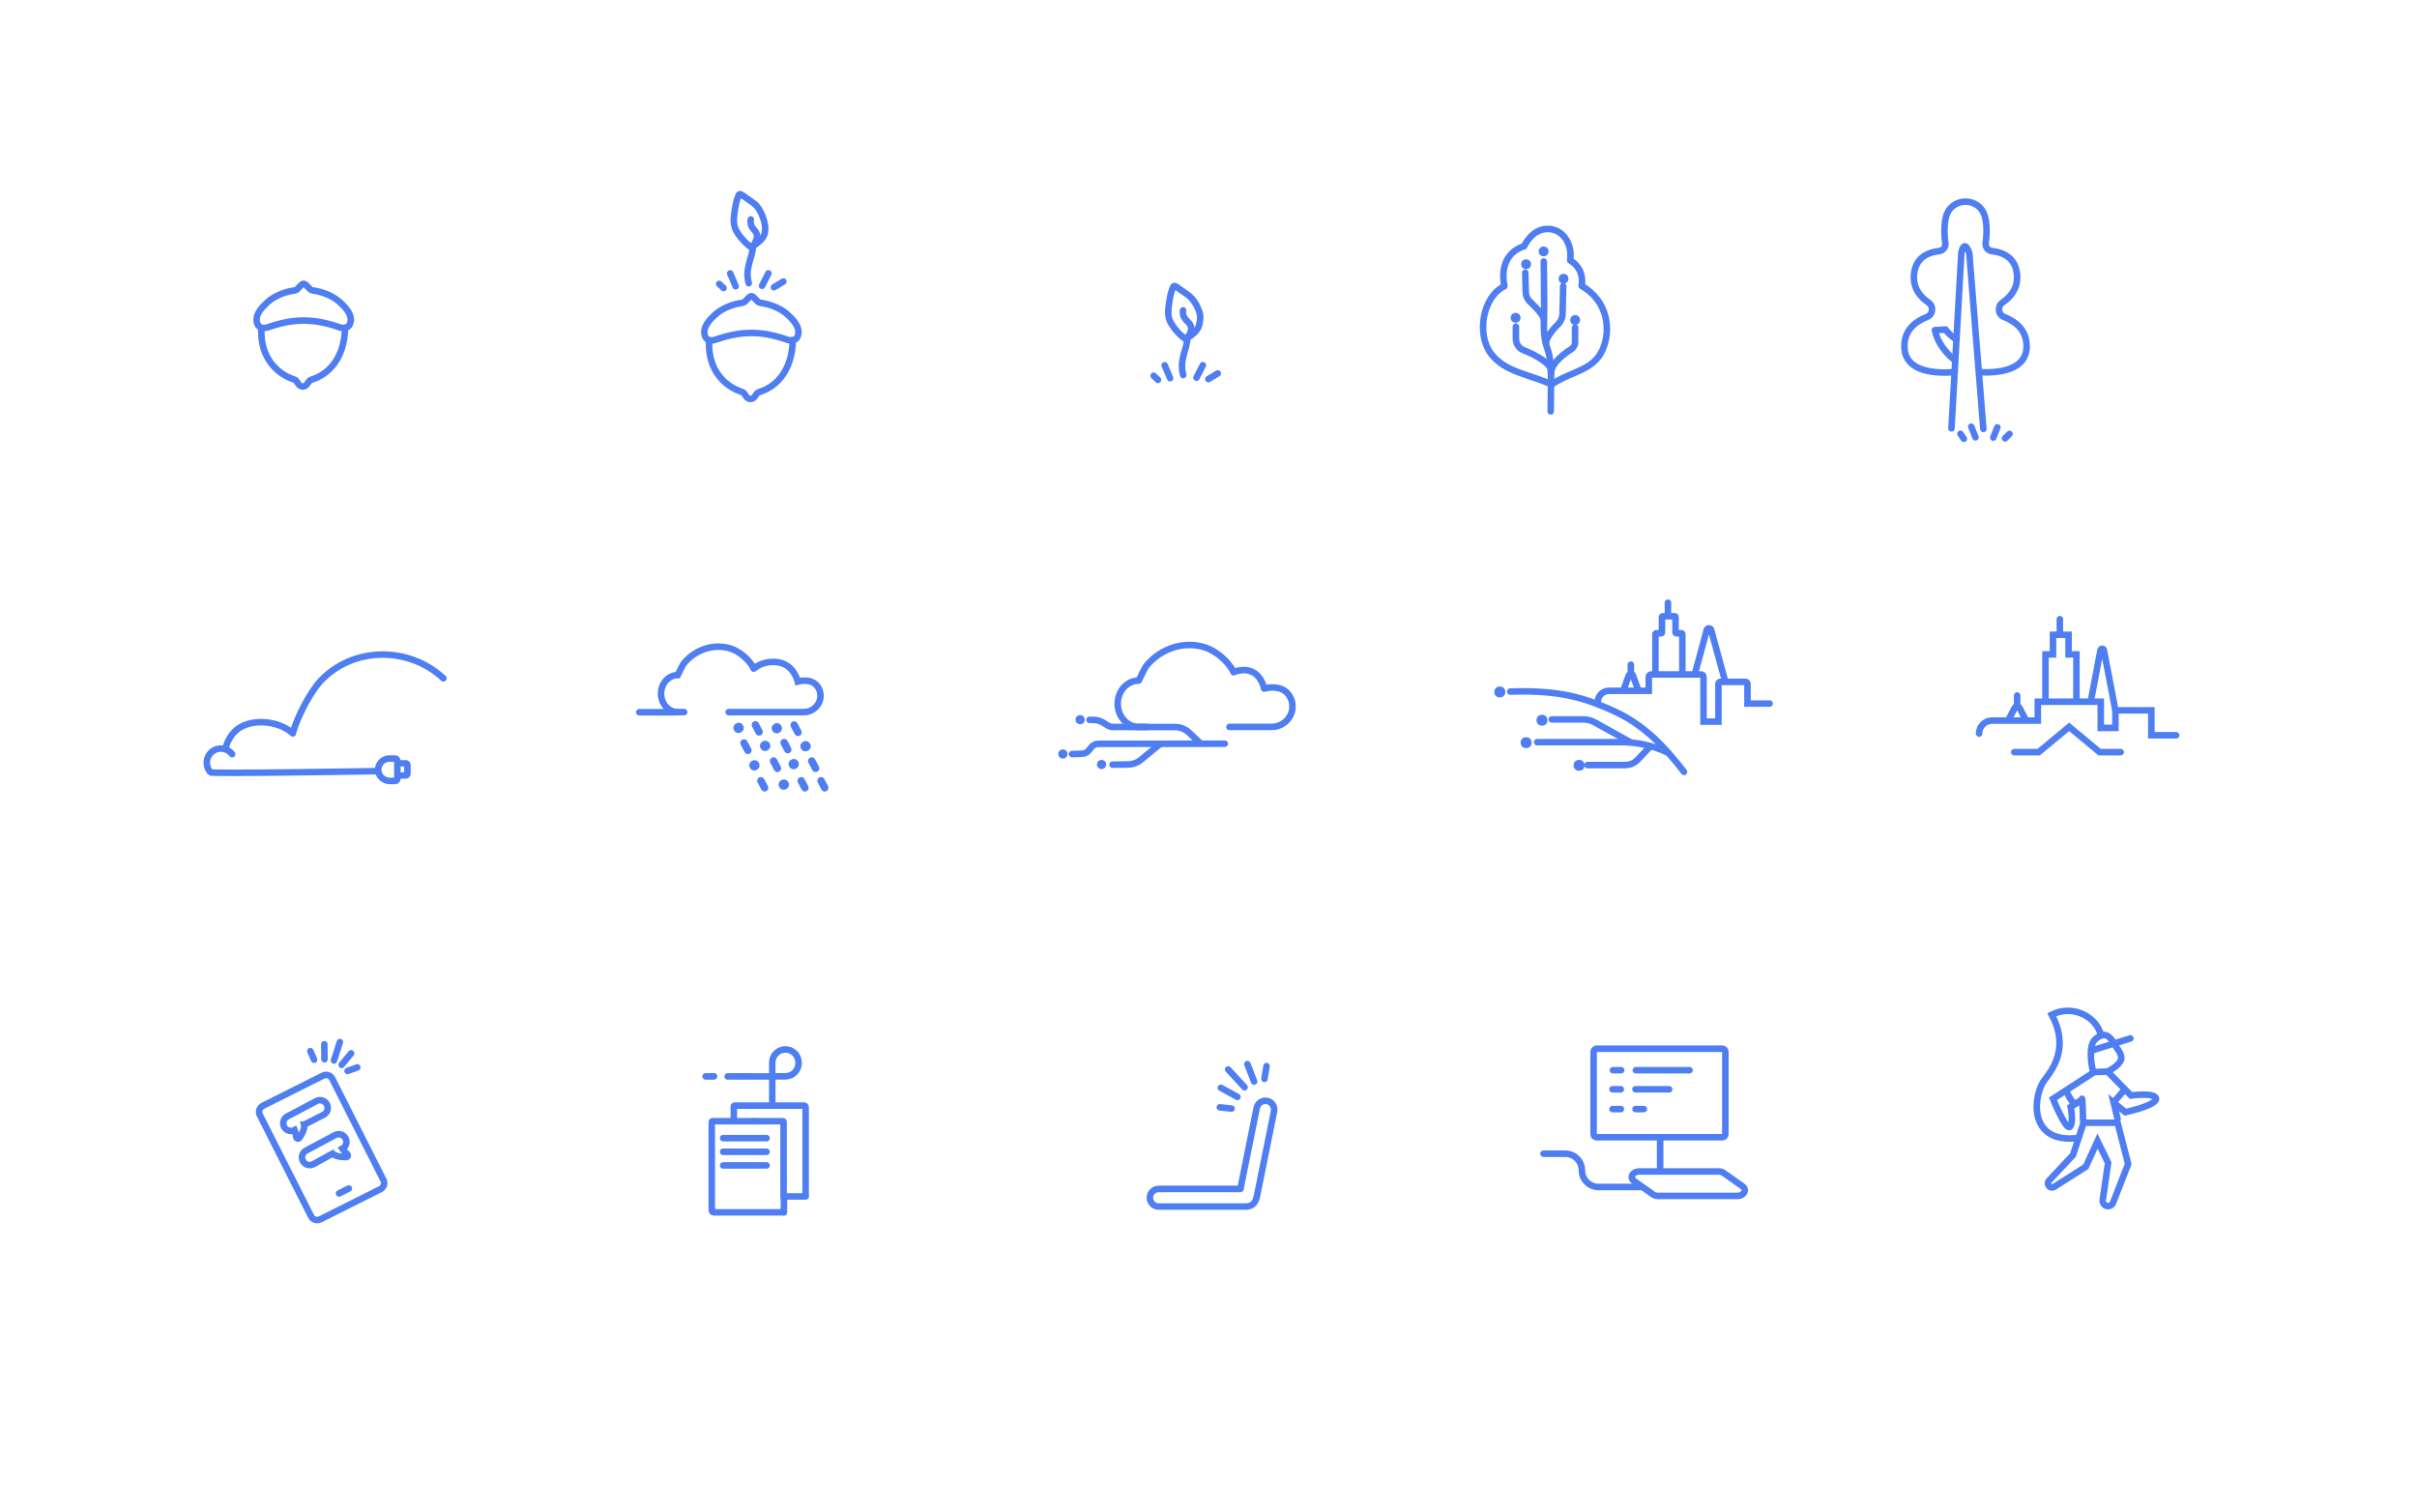 <?xml version="1.0" encoding="UTF-8"?><svg xmlns="http://www.w3.org/2000/svg" viewBox="0 0 1826.37 1142.67"><defs><style>.cls-1,.cls-2{fill:none;stroke-linecap:round;stroke-width:4.94px;}.cls-1,.cls-2,.cls-3{stroke:#4f7ef3;}.cls-1,.cls-3{stroke-miterlimit:10;}.cls-2{stroke-linejoin:round;}.cls-3{fill:#4f7ef3;stroke-width:1.65px;}.cls-4{fill:#fff;stroke-width:0px;}</style></defs><g id="Layer_1"><rect class="cls-4" x="-10.16" y="-2.41" width="1853.62" height="1161.52"/></g><g id="ILLUSTRATIONS"><ellipse class="cls-3" cx="587.01" cy="550.33" rx="3.04" ry="3.04" transform="translate(-200.1 383.26) rotate(-31.17)"/><path class="cls-3" d="m595.29,568.47c-.72,0-1.41-.39-1.77-1.07l-2.8-5.33c-.51-.98-.14-2.18.84-2.7.98-.51,2.18-.14,2.7.84l2.8,5.33c.51.98.14,2.18-.84,2.7-.3.16-.61.23-.93.23Z"/><ellipse class="cls-3" cx="599.77" cy="577.43" rx="3.04" ry="3.04" transform="translate(-212.28 393.78) rotate(-31.17)"/><ellipse class="cls-3" cx="558.09" cy="550.05" rx="3.04" ry="3.04" transform="translate(-204.12 368.26) rotate(-31.17)"/><path class="cls-3" d="m565.14,569c-.72,0-1.41-.39-1.77-1.06l-2.94-5.55c-.52-.97-.14-2.18.83-2.7.97-.52,2.18-.14,2.7.83l2.94,5.55c.52.97.14,2.18-.83,2.7-.3.16-.62.23-.93.23Z"/><ellipse class="cls-3" cx="570.04" cy="578.35" rx="3.04" ry="3.04" transform="translate(-217.04 378.53) rotate(-31.17)"/><path class="cls-3" d="m573.6,555.05c-.72,0-1.41-.39-1.77-1.07l-2.8-5.33c-.51-.98-.14-2.18.84-2.7.98-.51,2.18-.14,2.7.84l2.8,5.33c.51.98.14,2.18-.84,2.7-.3.16-.61.23-.93.23Z"/><path class="cls-3" d="m608.21,597.32c-.72,0-1.41-.39-1.77-1.07l-2.8-5.33c-.51-.98-.14-2.18.84-2.7.98-.51,2.18-.14,2.7.84l2.8,5.33c.51.98.14,2.18-.84,2.7-.3.16-.61.23-.93.23Z"/><path class="cls-3" d="m623.2,597.32c-.72,0-1.41-.39-1.77-1.07l-2.8-5.33c-.51-.98-.14-2.18.84-2.7.98-.51,2.18-.14,2.7.84l2.8,5.33c.51.98.14,2.18-.84,2.7-.3.16-.61.23-.93.23Z"/><ellipse class="cls-3" cx="578.18" cy="563.64" rx="3.04" ry="3.04" transform="translate(-208.26 380.62) rotate(-31.17)"/><path class="cls-3" d="m587.47,582.59c-.72,0-1.41-.39-1.77-1.06l-2.94-5.55c-.52-.97-.14-2.18.83-2.7.97-.52,2.18-.14,2.7.83l2.94,5.55c.52.97.14,2.18-.83,2.7-.3.16-.62.23-.93.23Z"/><path class="cls-3" d="m577.76,597.32c-.72,0-1.41-.39-1.77-1.07l-2.8-5.33c-.51-.98-.14-2.18.84-2.7s2.18-.14,2.7.84l2.8,5.33c.51.98.14,2.18-.84,2.7-.3.16-.61.23-.93.23Z"/><path class="cls-3" d="m603.01,555.41c-.72,0-1.41-.39-1.77-1.06l-2.94-5.55c-.52-.97-.14-2.18.83-2.7.97-.52,2.18-.14,2.7.83l2.94,5.55c.52.97.14,2.18-.83,2.7-.3.16-.62.23-.93.23Z"/><ellipse class="cls-3" cx="608.72" cy="563.92" rx="3.04" ry="3.04" transform="translate(-204 396.46) rotate(-31.17)"/><ellipse class="cls-3" cx="592.25" cy="592.92" rx="3.04" ry="3.04" transform="translate(-221.38 392.12) rotate(-31.17)"/><path class="cls-3" d="m616.32,582.59c-.72,0-1.41-.39-1.77-1.06l-2.94-5.55c-.52-.97-.14-2.18.83-2.7.97-.52,2.18-.14,2.7.83l2.94,5.55c.52.97.14,2.18-.83,2.7-.3.16-.62.23-.93.23Z"/><path class="cls-1" d="m550.61,538.12h56.78c7.96,0,14.13-7.35,12.3-15.1-.43-1.83-1.3-3.64-2.8-5.29-4.91-5.4-14.01-2.75-14.01-2.75,0,0-3-12.76-15.02-14.51-9.51-1.39-15.6,2.66-18.26,4.7"/><path class="cls-1" d="m569.43,505.01c-2.55-5.32-10-13.3-19.59-15.54-11.14-2.6-23.79,1.18-32.47,11.1-1.89,2.16-3.65,6.65-5.22,9.59-7,0-12.65,6.26-12.65,13.98s5.68,13.98,12.68,13.98h4.76"/><line class="cls-1" x1="483.05" y1="538.22" x2="511.89" y2="538.22"/><path class="cls-2" d="m929.02,549.31h31.83c9.97,0,17.7-9.21,15.41-18.91-.54-2.3-1.63-4.56-3.51-6.63-6.15-6.76-17.55-3.45-17.55-3.45,0,0-3.4-19.38-23.05-12.48"/><path class="cls-2" d="m932.15,507.85c-3.19-6.66-12.53-16.66-24.54-19.46-13.96-3.26-29.79,1.48-40.66,13.91-2.37,2.71-4.57,8.33-6.53,12.01-8.77,0-15.84,7.84-15.84,17.51s7.11,17.51,15.88,17.51h5.97"/><circle class="cls-3" cx="803.15" cy="569.78" r="2.65"/><circle class="cls-3" cx="816.19" cy="543.84" r="2.65"/><circle class="cls-3" cx="832.38" cy="577.71" r="2.65"/><path class="cls-2" d="m876.29,562.46s-11.39,9.33-13.74,11.35c-2.9,2.5-6.59,3.88-10.41,3.9l-11.47.12"/><path class="cls-2" d="m810.04,569.82l7.65-.25c1.94-.06,3.76-.96,4.99-2.47l2.07-2.53c1.28-1.56,3.19-2.47,5.2-2.47l95.53-.08"/><path class="cls-2" d="m823.26,543.99h2.16c4.65-.02,7.44,1.38,11.28,4.02h0c1.25.86,2.72,1.32,4.24,1.32l29.39.07h17.56c3.92,0,7.69,1.5,10.55,4.18l8.07,7.59"/><path class="cls-1" d="m1579.89,529.88l7.33-38.6c.27-1.36,2.21-1.39,2.52-.03l8.63,45.05"/><polyline class="cls-1" points="1569.02 529.47 1569.02 494.5 1563.09 494.5 1563.09 479.69 1551.32 479.69 1551.32 494.5 1545.63 494.5 1545.63 529.47"/><line class="cls-1" x1="1556.49" y1="478.24" x2="1556.49" y2="467.89"/><path class="cls-1" d="m1518.07,543.25l4.45-8.54c.47-.91,2.94-.91,3.41,0l4.45,8.54"/><line class="cls-1" x1="1524.23" y1="533.24" x2="1524.23" y2="525.58"/><path class="cls-1" d="m1495.48,554.31c0-5.41,4.38-9.79,9.79-9.79h34.56v-14.23h47.58v19.76h11.09v-13.27h27.13v18.84h18.76"/><polyline class="cls-1" points="1602.47 568.37 1586.53 568.37 1563.52 549.25 1540.51 568.37 1522.06 568.37"/><line class="cls-2" x1="258.17" y1="804.66" x2="265.32" y2="795.99"/><line class="cls-2" x1="245.18" y1="800.44" x2="245.06" y2="789.1"/><line class="cls-2" x1="237.34" y1="800.8" x2="234.53" y2="794.34"/><line class="cls-2" x1="262.65" y1="809.28" x2="269.97" y2="806.61"/><line class="cls-2" x1="252.37" y1="801.36" x2="256.82" y2="787.47"/><path class="cls-1" d="m287.33,898.68l-45.26,22.7c-2.6,1.31-5.74.31-7.01-2.21l-38.75-76.66c-1.27-2.53-.19-5.64,2.42-6.94l45.26-22.7c2.6-1.31,5.74-.31,7.01,2.21l38.75,76.66c1.27,2.53.19,5.64-2.42,6.94Z"/><path class="cls-1" d="m229.8,849.91l14.74-7.53c2.85-1.51,3.94-5.04,2.43-7.89h0c-1.51-2.85-5.04-3.94-7.89-2.43l-21.95,11.6c-2.85,1.51-3.94,5.04-2.43,7.89h0c1.51,2.85,5.04,3.94,7.89,2.43,0,0,.91,2.28,1.33,5.41.14,1.06,1.48,1.5,2.15.66,2.11-2.64,4.35-7.47,3.73-10.14Z"/><path class="cls-1" d="m251.27,871.74l-14.49,8.01c-2.84,1.52-6.38.45-7.9-2.39h0c-1.52-2.84-.45-6.38,2.39-7.9l21.89-11.71c2.84-1.52,6.38-.45,7.9,2.39h0c1.52,2.84.45,6.38-2.39,7.9,0,0,1.38,2.03,3.74,4.13.8.71.42,2.07-.65,2.15-3.37.27-8.63-.57-10.49-2.58Z"/><line class="cls-1" x1="256.23" y1="901.81" x2="263.59" y2="898.13"/><line class="cls-2" x1="575.84" y1="215.97" x2="580.65" y2="206.54"/><line class="cls-2" x1="555.9" y1="216.35" x2="551.76" y2="206.63"/><line class="cls-2" x1="546.75" y1="217.65" x2="543.45" y2="214.54"/><line class="cls-2" x1="584.8" y1="217.07" x2="591.92" y2="212.76"/><path class="cls-2" d="m565.78,214.01c-1.49-5.64-1.04-10.05.44-15.59,1.08-4.03,2.89-8.56,2.57-12.77"/><path class="cls-2" d="m569.68,184.84c7.08-11.51-3.96-9.54-2.35-19"/><path class="cls-2" d="m574.57,181.62c-1.89,1.89-4.25,3.42-6.38,4.95-.13.09-.26.19-.42.2-.21.02-.4-.11-.57-.23-4.29-3.1-8.37-7.69-10.92-12.32-2.65-4.81-1.75-10.24-1-15.41.57-3.94,1.31-7.86,2.99-11.5.27-.58.99-.78,1.54-.45,3.21,1.98,6.13,4.31,9.25,6.39,4.58,3.06,7.37,9.78,8.6,14.98.6,2.56.83,5.26.23,7.82-.52,2.23-1.75,4.02-3.29,5.56Z"/><line class="cls-2" x1="904.12" y1="285.38" x2="908.93" y2="275.95"/><line class="cls-2" x1="884.18" y1="285.76" x2="880.04" y2="276.04"/><line class="cls-2" x1="875.03" y1="287.06" x2="871.74" y2="283.95"/><line class="cls-2" x1="913.09" y1="286.48" x2="920.21" y2="282.17"/><path class="cls-2" d="m894.06,283.42c-1.49-5.64-1.04-10.05.44-15.59,1.08-4.03,2.89-8.56,2.57-12.77"/><path class="cls-2" d="m897.96,254.26c7.08-11.51-5.62-10.26-4-19.73"/><path class="cls-2" d="m902.85,251.03c-1.89,1.89-4.25,3.42-6.38,4.95-.13.09-.26.19-.42.2-.21.02-.4-.11-.57-.23-4.29-3.1-8.37-7.69-10.92-12.32-2.65-4.81-1.75-10.24-1-15.41.57-3.94,1.31-7.86,2.99-11.5.27-.58.99-.78,1.54-.45,3.21,1.98,6.13,4.31,9.25,6.39,4.58,3.06,8.14,9.54,9.36,14.74.6,2.56.06,5.49-.54,8.05-.52,2.23-1.75,4.02-3.29,5.56Z"/><path class="cls-2" d="m170.33,565.95c1-4.61,3.22-9.03,6.66-12.73,10.23-11.01,33.29-9.26,44.27.99,2.51-10.61,12.83-30.85,20.77-39.4,24.42-26.28,66.82-26.7,93.03-2.21"/><path class="cls-2" d="m284.76,582.73s-125.68,2.12-125.69.9l-.7-.88c-3.53-4.72-2.58-11.42,2.12-14.96,4.71-3.54,11.39-2.59,14.92,2.13"/><path class="cls-2" d="m298.58,590.13h-3.96c-4.66,0-8.74-3.59-8.86-8.24-.12-4.78,3.71-8.69,8.46-8.69h4.3c.94,0,1.7.76,1.71,1.7.03,3.25.09,10.3.05,13.55-.01.94-.77,1.69-1.71,1.69Z"/><path class="cls-2" d="m300.72,586.03c.21-.07,4.44-.05,5.79-.03.74.01,1.35-.59,1.35-1.33v-6.53c0-.72-.58-1.31-1.3-1.33-1.36-.02-5.63-.04-5.84.03"/><path class="cls-2" d="m957.49,831.96c-3.61-.73-7.12,1.61-7.85,5.21l-12.34,61.26h-61.75c-3.68,0-6.66,2.98-6.66,6.66s2.98,6.66,6.66,6.66h65.75c4.94,0,7.31-2.74,8.42-7.5l12.99-64.45c.73-3.61-1.61-7.12-5.21-7.84Z"/><line class="cls-2" x1="947.65" y1="817.3" x2="942.57" y2="804.13"/><line class="cls-2" x1="935.02" y1="828.9" x2="922.55" y2="822.04"/><line class="cls-2" x1="930.57" y1="837.7" x2="921.78" y2="836.78"/><line class="cls-2" x1="955.46" y1="815.25" x2="957.06" y2="805.61"/><line class="cls-2" x1="940.45" y1="821.61" x2="928.02" y2="808.17"/><path class="cls-2" d="m567.37,251.61c7.49,0,15.03.85,27.43,5.06,3.29,1.11,7.66,1.02,8.47-4.48.81-5.5-3.72-10.45-8.69-14.91-4.97-4.46-13.26-7.61-20.14-8.46-2.49-.31-4.59-5.03-6.67-5.03s-4.18,4.72-6.67,5.03c-6.88.85-15.17,4-20.14,8.46-4.97,4.46-9.5,9.41-8.69,14.91.81,5.5,5.19,5.6,8.47,4.48,12.39-4.2,19.94-5.06,27.43-5.06h-.81Z"/><path class="cls-2" d="m535.78,258.73c-.59,21.46,12.28,33.31,24.63,37.36.87.29,1.66.85,2.22,1.69l1.23,1.84c1.63,2.44,4.78,2.47,6.44.06l1.23-1.79c.57-.83,1.37-1.39,2.25-1.66,12.94-3.97,24.79-16.16,25.28-39.25"/><path class="cls-2" d="m229.07,242.24c7.49,0,15.03.85,27.43,5.06,3.29,1.11,7.66,1.02,8.47-4.48.81-5.5-3.72-10.45-8.69-14.91-4.97-4.46-13.26-7.61-20.14-8.46-2.49-.31-4.59-5.03-6.67-5.03s-4.18,4.72-6.67,5.03c-6.88.85-15.17,4-20.14,8.46-4.97,4.46-9.5,9.41-8.69,14.91.81,5.5,5.19,5.6,8.47,4.48,12.39-4.2,19.94-5.06,27.43-5.06h-.81Z"/><path class="cls-2" d="m197.48,249.36c-.59,21.46,12.28,33.31,24.63,37.36.87.29,1.66.85,2.22,1.69l1.23,1.84c1.63,2.44,4.78,2.47,6.44.06l1.23-1.79c.57-.83,1.37-1.39,2.25-1.66,12.94-3.97,24.79-16.16,25.28-39.25"/><circle class="cls-3" cx="1153.2" cy="561.2" r="3.34"/><circle class="cls-3" cx="1133.31" cy="522.89" r="3.34"/><circle class="cls-3" cx="1165.18" cy="544.26" r="3.34"/><circle class="cls-3" cx="1193.21" cy="578.33" r="3.34"/><path class="cls-1" d="m1280.69,509.29l9.09-33.54c.34-1.18,2.74-1.2,3.12-.03l10.69,39.15"/><path class="cls-1" d="m1271.24,508.94v-29.84c0-.3-.25-.55-.55-.55h-4.06c-.3,0-.55-.25-.55-.55v-11.78c0-.3-.25-.55-.55-.55h-9.13c-.3,0-.55.25-.55.55v11.78c0,.3-.25.55-.55.55h-3.85c-.3,0-.55.25-.55.55v29.84"/><line class="cls-1" x1="1260.36" y1="464.42" x2="1260.36" y2="455.43"/><path class="cls-1" d="m1226.97,520.92l3.87-10.71c.41-.79,2.55-.79,2.97,0l3.87,10.71"/><line class="cls-1" x1="1232.32" y1="508.92" x2="1232.32" y2="502.27"/><path class="cls-1" d="m1207.34,530.53c0-4.7,3.81-8.51,8.51-8.51h30.04v-10.55c0-1,.81-1.81,1.81-1.81h37.72c1,0,1.81.81,1.81,1.81v33.83h11.29v-28.57c0-.79.64-1.44,1.44-1.44h19.06c.79,0,1.44.64,1.44,1.44v14.94h16.73"/><path class="cls-1" d="m1272.5,583.28c-15.11-19.6-30.58-35.74-53.11-45.99-20.78-9.45-40-16.02-78.15-14.68"/><path class="cls-1" d="m1260.53,568.96s-14.39-8.13-35.2-8.13h-63.79"/><path class="cls-1" d="m1172.57,543.64h23.81c3.26,0,6.46.89,9.25,2.56l25.54,14.21"/><path class="cls-1" d="m1246.95,564.1l-9.33,9.85c-2.54,2.68-6.07,4.2-9.77,4.2h-28.22"/><path class="cls-2" d="m566,813.38l-16.15.03h32.75l10.89-.08c5.49,0,9.93-4.45,9.93-9.93v-.44c0-5.49-4.45-9.93-9.93-9.93h0c-5.49,0-9.93,4.45-9.93,9.93v30.41"/><path class="cls-2" d="m592.1,890.64v13.46h16.66c.26,0,0-.21,0-.47v-66.97c0-.65-.53-1.18-1.18-1.18h-52.6c-.26,0-.47.21-.47.47v11.32h15.26"/><path class="cls-1" d="m554.51,847.27h-16.19c-.26,0-.47.21-.47.47v66.82c0,.87.71,1.58,1.58,1.58h52.45c.26,0,.47.26.47,0v-11.79"/><path class="cls-1" d="m592.1,890.64v-42.9c0-.26-.21-.47-.47-.47h-21.87"/><line class="cls-1" x1="546.42" y1="860.08" x2="579.26" y2="860.08"/><line class="cls-1" x1="546.42" y1="870.37" x2="579.26" y2="870.37"/><line class="cls-1" x1="546.42" y1="880.67" x2="579.26" y2="880.67"/><line class="cls-2" x1="539.57" y1="813.38" x2="533.17" y2="813.41"/><path class="cls-2" d="m1195.13,216.02s2.99-12.23-8.68-19.27c1.86-12.38-5.49-24.04-17.4-23.74-11.91.29-17.41,13.15-17.41,13.15,0,0-19.71,4.27-14.86,30.16-16.33,7.8-21.08,35.74-10.49,50.45,10.59,14.71,29.99,16.06,46.06,23.78,15.42-10.33,31.6-10.34,38.67-26.43,6.32-14.37,4.38-36.37-15.89-48.1Z"/><circle class="cls-3" cx="1166.4" cy="189.96" r="2.9"/><circle class="cls-3" cx="1153.2" cy="199.66" r="2.9"/><circle class="cls-3" cx="1181.48" cy="210.63" r="2.9"/><path class="cls-2" d="m1166.53,197.62s.39,30.48.29,35.48c-.35,18.06-.6,21.53,2.85,31.65s2.1,25.83,2.1,46.1"/><path class="cls-2" d="m1152.54,206.07l.36,14.03c-.03,1.62.19,2.83.65,4.02.61,1.59,1.61,2.99,2.86,4.15,3.12,2.91,10.26,9.94,10.26,13.58"/><circle class="cls-3" cx="1190.25" cy="241.83" r="2.9"/><path class="cls-2" d="m1168.29,259.32c0-5.59,8.63-13.84,8.63-13.84,2.37-2.16,3.75-5.2,3.81-8.4l.48-20.87"/><circle class="cls-3" cx="1145.25" cy="240.12" r="2.9"/><path class="cls-2" d="m1145.47,246.85v9.16c0,2.71,1.16,5.27,3.14,7.05.65.58,1.42,1.01,2.23,1.34,4.22,1.68,21.18,8.85,21.18,16.01"/><path class="cls-2" d="m1190.2,247.56v11.06s0,.03,0,.05c-.01,2.17-1.22,4.16-3.07,5.31-4.16,2.59-15.15,10.34-15.15,18.07"/><path class="cls-2" d="m1495.91,281.27c13.44.65,34.84-1.1,35.46-18.8.45-12.8-8.2-19.48-17.06-22.97-4.65-1.83-5.18-8.11-1.06-10.93,6.04-4.14,11.28-10.44,10.95-19.8-.5-14.7-11.79-18.25-18.98-19.02-3.01-.32-5.19-3.02-4.77-6.02.71-5.07,1.22-12.62-.45-19.56-3.78-15.74-25.81-15.74-29.6,0-1.67,6.94-1.16,14.5-.45,19.56.42,3-1.76,5.7-4.77,6.02-7.19.77-18.48,4.32-18.98,19.02-.32,9.36,4.91,15.66,10.95,19.8,4.12,2.82,3.59,9.1-1.06,10.93-8.86,3.49-17.51,10.17-17.06,22.97.69,19.4,25.28,19.8,38.05,18.72"/><path class="cls-2" d="m1498.7,324.15s-10.63-132.05-10.63-133.08l-.5-1.1s-3.16-9.15-5.49.76l-7.48,132.97"/><line class="cls-2" x1="1506.2" y1="330.65" x2="1509.29" y2="322.92"/><line class="cls-2" x1="1492.76" y1="330.47" x2="1489.55" y2="322.44"/><line class="cls-2" x1="1483.94" y1="331.59" x2="1481.38" y2="327.78"/><line class="cls-2" x1="1515.07" y1="331.27" x2="1518.44" y2="327.9"/><path class="cls-2" d="m1476.43,271.56s-11.57-8.54-14.35-22.08c1.59,0,8.08-.48,8.08-.48,0,0,2.35,3.84,8.25,7.54"/><rect class="cls-2" x="1220.52" y="776.17" width="66.88" height="99.55" rx="2.16" ry="2.16" transform="translate(428.02 2079.9) rotate(-90)"/><path class="cls-2" d="m1252.78,903.71h60.13c5,0,7.41-4.7,3.73-7.3l-14.2-10.05c-1.02-.72-2.35-1.12-3.73-1.12h-60.13c-5,0-7.41,4.7-3.73,7.3l14.2,10.05c1.02.72,2.35,1.12,3.73,1.12Z"/><line class="cls-2" x1="1254.47" y1="861.16" x2="1254.47" y2="882.46"/><line class="cls-2" x1="1235.81" y1="823.16" x2="1261.29" y2="823.16"/><line class="cls-2" x1="1218.47" y1="823.16" x2="1224.72" y2="823.16"/><line class="cls-2" x1="1236.11" y1="808.74" x2="1276.68" y2="808.74"/><line class="cls-2" x1="1218.76" y1="808.74" x2="1225.01" y2="808.74"/><line class="cls-2" x1="1218.47" y1="838.12" x2="1224.77" y2="838.12"/><line class="cls-2" x1="1235.86" y1="838.12" x2="1242.15" y2="838.12"/><path class="cls-2" d="m1240.2,896.97h-32.28c-6.94,0-12.57-5.63-12.57-12.57h0c0-6.94-5.63-12.57-12.57-12.57h-16.46"/><path class="cls-1" d="m1574.03,846.75c0-1.26-.42-17.67-.84-16.41s-8.48,6.12-8.48,6.12c0,0,2.39,12.71-.72,15.1-3.11,2.39-12.68-21.22-12.68-21.22l31.14-20.2,10.1-.42,17.67,18.1s18.75-2.52,18.94,2.52-23.15,10.1-23.15,10.1l-8.84-7.15,2.95,12.2"/><path class="cls-1" d="m1592.55,809.72s8.23-3.87,10.07-8.68c1.54-4.03-3.1-8.82-4.6-11.52-3.47-6.25-7.33-10.65-14.73-4.21-6.08,5.3-2.1,22.72-2.1,22.72"/><line class="cls-1" x1="1582.01" y1="793.4" x2="1609.8" y2="784.69"/><path class="cls-1" d="m1586.99,780.24c-4.8-13.18-21.61-20.9-36.62-13.51,11.71,21.87,3.9,37.62-5.1,48.88-9.01,11.25-13.51,48.88,24.61,44.37"/><path class="cls-1" d="m1561.47,824.19c.32,2.25,4.98,9.69,5.08,8.74"/><path class="cls-1" d="m1574.45,848.43h25.67l8,31.14-11.42,29.3c-.7,1.8-2.58,2.86-4.49,2.52h0c-2.16-.38-3.63-2.41-3.31-4.58l4.07-28.09-8-16.41-8.84,19.36-23.91,15.18c-1.44.91-3.35.49-4.26-.95h0c-.76-1.19-.61-2.75.36-3.77l18.13-19.29,8-24.41Z"/><line class="cls-1" x1="1603.88" y1="825.21" x2="1598.21" y2="831.73"/></g></svg>